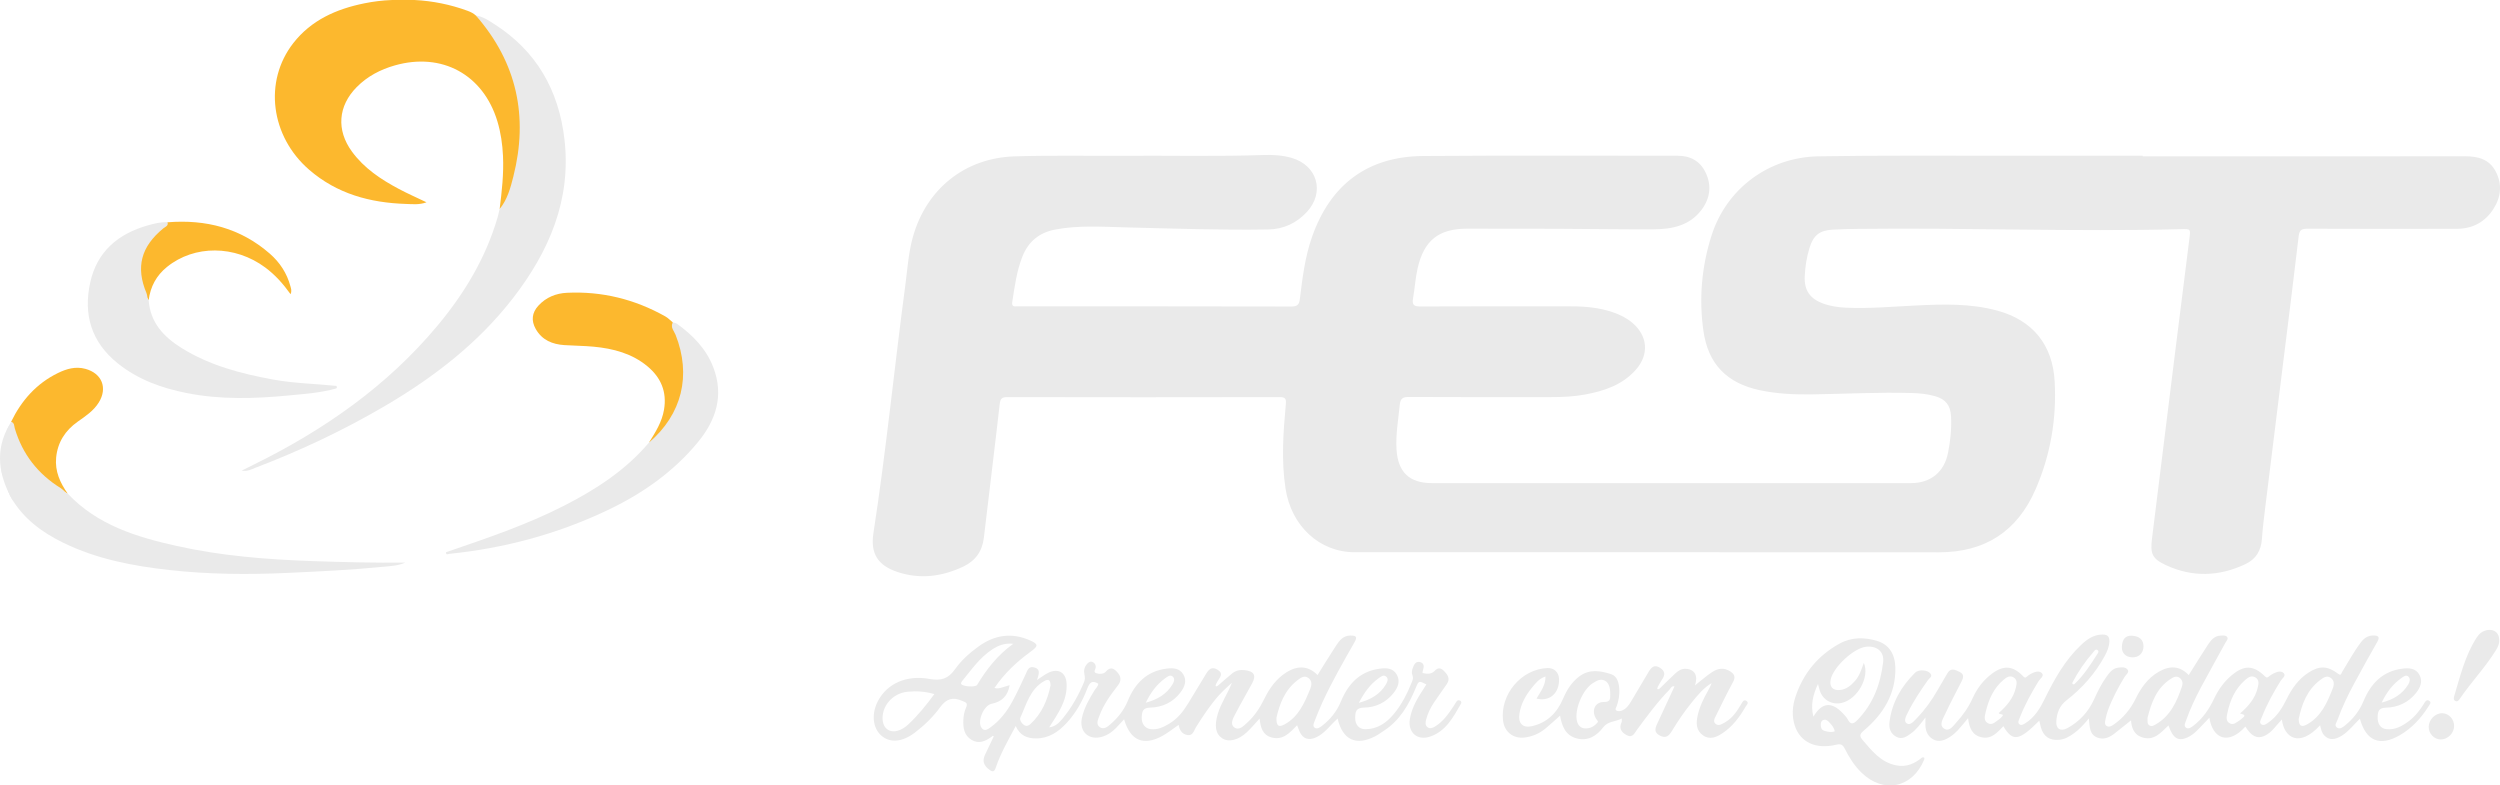 <svg xmlns="http://www.w3.org/2000/svg" id="Camada_2" data-name="Camada 2" viewBox="0 0 956.06 300.38"><defs><style> .cls-1 { fill: #eaeaea; } .cls-1, .cls-2 { stroke-width: 0px; } .cls-2 { fill: #fcb82e; } </style></defs><g id="Camada_1-2" data-name="Camada 1"><g><g><path class="cls-2" d="M149.83,0c2.89,0,5.78,0,8.67,0,6.99.36,13.76,1.73,20.33,4.14,1.17.43,2.26.97,3.18,1.82,4.3,2.57,6.65,6.82,8.92,10.96,10.28,18.69,11.27,38.08,3.73,57.94-.72,1.9-.99,4.37-3.58,5.05.84-6.73,1.6-13.46,1.28-20.26-.21-4.5-.84-8.92-2.14-13.24-5.4-17.91-21.23-26.53-39.25-21.39-5.51,1.57-10.47,4.16-14.54,8.27-7.16,7.24-7.85,16.43-1.86,24.65,4.68,6.42,11.12,10.68,18.01,14.34,3.35,1.78,6.84,3.31,10.53,5.08-2.76,1.03-5.34.71-7.85.63-13.73-.44-26.39-3.85-37.05-13.09-14.69-12.74-17.46-33.75-6.06-48.39,6.87-8.82,16.47-13.06,27.15-15.23,3.46-.7,6.98-1.14,10.52-1.27Z"></path><path class="cls-2" d="M257.28,123.3c1.58,4.54,3.72,8.9,4.32,13.76,1.42,11.68-1.56,21.85-10.16,30.12-.92.88-1.73,2.09-3.26,2.07,2.48-3.95,4.97-7.85,5.76-12.6,1.14-6.78-1.16-12.23-6.28-16.51-5.94-4.97-13.12-6.85-20.65-7.56-3.7-.35-7.44-.35-11.16-.6-4.62-.31-8.55-1.9-10.97-6.16-1.8-3.18-1.48-6.22,1.01-8.93,2.94-3.21,6.74-4.72,10.95-4.92,13.4-.64,25.94,2.48,37.62,9.05,1.04.58,1.88,1.51,2.82,2.28Z"></path><path class="cls-2" d="M25.93,188.81c-10.49-5.02-17.27-13.22-20.79-24.2-.35-1.09-.59-2.21-.89-3.31,3.95-8.14,9.67-14.62,17.9-18.64,3.29-1.61,6.76-2.63,10.52-1.6,6.35,1.74,8.56,7.33,5.08,12.9-1.98,3.17-5.03,5.18-8,7.27-4.79,3.38-7.71,7.87-8.28,13.76-.51,5.24,1.52,9.69,4.46,13.83Z"></path><path class="cls-2" d="M56.85,114.8c-5.83-7.68-5.03-17.58,2.14-25.23,1.55-1.65,3.38-3.05,5.08-4.56,14.65-1.18,27.9,2.21,39.14,12.02,3.82,3.34,6.52,7.47,7.85,12.43.24.9.6,1.78.06,3.05-2.83-3.96-5.91-7.42-9.69-10.22-11.58-8.59-27.09-8.69-37.58-.2-4.07,3.29-6.34,7.56-7,12.71Z"></path></g><g><g><path class="cls-1" d="M25.93,188.81c11.33,11.99,26.27,16.56,41.69,19.99,17.04,3.79,34.39,5.17,51.8,5.77,11.85.41,23.7.71,35.58.57-2.65,1.21-5.52,1.32-8.3,1.59-12.19,1.21-24.42,1.8-36.65,2.36-15.12.69-30.22.58-45.29-1.1-14.02-1.56-27.78-4.19-40.57-10.43-8.11-3.96-15.19-9.17-19.9-17.15-1.7-2.88-1.89-6.28-3.51-9.16,0-.57-.27-1.07-.27-1.65.49-2.29.49-4.59,0-6.88v-1.72c1.69-3.06,1.78-6.74,3.74-9.7,1.33.37,1.14,1.65,1.41,2.55,2.94,9.87,8.86,17.44,17.59,22.84.99.61,1.62,1.63,2.68,2.12Z"></path><path class="cls-1" d="M819.45,59.79c41.07,0,82.14.02,123.21-.03,4.91,0,9.23,1.08,11.69,5.68,2.61,4.88,2.15,9.85-.78,14.43-3.21,5.03-7.97,7.61-13.96,7.63-19.05.04-38.1.05-57.15-.03-2.19,0-3.11.4-3.39,2.82-1.91,16.41-4,32.79-6.03,49.18-2.22,17.91-4.45,35.81-6.65,53.72-.52,4.26-1.08,8.53-1.37,12.82-.3,4.52-2.24,7.81-6.37,9.75-10,4.71-20.13,5.06-30.2.43-5.5-2.53-6.2-4.44-5.45-10.42,2.95-23.49,5.83-46.99,8.75-70.49,1.82-14.69,3.67-29.37,5.53-44.05.47-3.67.51-3.69-3.06-3.6-41.16,1.07-82.32-.6-123.48-.1-3.35.04-6.7.1-10.04.3-4.87.29-7.22,2.2-8.68,6.91-1.11,3.58-1.69,7.26-1.85,10.99-.22,5.25,1.97,8.46,6.91,10.3,2.9,1.08,5.92,1.51,8.99,1.64,8.91.39,17.79-.42,26.68-.85,10.43-.51,20.86-.82,31.08,1.97,13.53,3.69,21.15,13.04,21.92,27.07.79,14.34-1.59,28.2-7.34,41.35-6.99,16-19.3,24.01-36.93,24-74.48-.06-148.95-.02-223.43-.03-13.46,0-24.23-10.03-26.43-24.31-1.66-10.78-.88-21.54.11-32.3.2-2.18-.24-2.71-2.46-2.71-34.65.07-69.31.07-103.96,0-2,0-2.74.4-2.99,2.58-1.93,17.07-4.07,34.13-6.07,51.19-.61,5.21-3.25,8.87-7.95,11.08-8.1,3.8-16.45,4.9-25.07,2.03-7.53-2.51-10.42-7.04-9.21-14.9,4.86-31.43,7.96-63.08,12.17-94.59.83-6.24,1.21-12.54,2.92-18.65,5.14-18.31,19.85-30.22,38.95-30.81,13.96-.43,27.95-.13,41.93-.22,17.8-.11,35.61.32,53.41-.3,3.55-.12,7.1.12,10.52,1.1,9.9,2.85,12.82,13.16,5.85,20.69-3.95,4.28-8.96,6.6-14.75,6.69-18.09.3-36.18-.35-54.27-.79-9.08-.22-18.18-.89-27.2.82-6.14,1.16-10.33,4.61-12.61,10.45-2.18,5.57-2.92,11.44-3.84,17.28-.2,1.26.25,1.78,1.52,1.65.47-.05.96,0,1.44,0,34.56,0,69.12-.03,103.68.06,2.32,0,3.07-.62,3.35-2.87.99-8.05,1.96-16.1,4.68-23.82,7.04-20.02,21.28-30.71,42.48-30.87,32.45-.25,64.91-.08,97.36-.1,4.87,0,8.55,2.05,10.65,6.42,2.35,4.9,1.76,9.74-1.42,14.08-4.53,6.17-11.25,7.59-18.33,7.63-12.35.06-24.7-.15-37.05-.2-11.49-.05-22.98-.04-34.46-.04-10.79,0-16.41,4.49-18.84,15.01-.88,3.83-1.1,7.75-1.78,11.59-.51,2.88.63,3.16,3.07,3.15,19.24-.09,38.48-.06,57.73-.04,5.28,0,10.51.52,15.55,2.23,2.74.92,5.3,2.18,7.52,4.06,5.91,5.02,6.48,12.11,1.34,17.93-5.15,5.84-12.1,8.13-19.46,9.5-4.25.79-8.55.98-12.86.98-18.19.01-36.38.05-54.57-.05-2.3-.01-3.16.66-3.39,2.93-.56,5.7-1.6,11.35-1.25,17.12.53,8.65,4.86,12.89,13.53,12.89,61.08.02,122.15.02,183.23,0,7.53,0,12.71-4.25,14.16-11.61.91-4.6,1.39-9.26,1.14-13.96-.22-4.18-2.06-6.51-6.08-7.67-2.86-.82-5.81-1.12-8.79-1.21-12.74-.37-25.46.33-38.19.52-6.71.1-13.39-.19-19.99-1.58-12.69-2.68-19.85-10.01-21.65-22.74-1.75-12.38-.66-24.65,3.14-36.52,5.7-17.82,21.81-29.87,40.82-30.2,23.16-.39,46.33-.2,69.5-.23,18.19-.03,36.37,0,54.56,0,0,.07,0,.14,0,.21Z"></path><path class="cls-1" d="M191.09,79.91c2.96-3.62,4.13-8.06,5.23-12.41,5.79-22.92,1.38-43.55-14.31-61.54,2.64.32,4.76,1.82,6.9,3.18,16.24,10.27,24.77,25.4,26.95,44.11,2.7,23.13-5.88,42.93-19.67,60.75-13.22,17.09-30.02,30.08-48.56,41-16.01,9.43-32.73,17.32-50.07,23.93-1.48.57-2.94,1.45-5.17,1.07,1.8-.9,3.22-1.62,4.64-2.32,26.87-13.23,51.06-30.07,70.34-53.22,10.21-12.25,18.38-25.79,22.9-41.26.32-1.09.54-2.2.81-3.3Z"></path><path class="cls-1" d="M56.85,114.8c.61,8.57,5.78,14.05,12.61,18.3,10.78,6.72,22.85,9.84,35.19,12.08,7.9,1.44,15.95,1.57,23.91,2.39.38.32.38.64.03.98-5.92,1.66-12.04,2.1-18.12,2.68-13.08,1.25-26.15,1.66-39.14-.93-9.56-1.91-18.57-5.14-26.29-11.34-10.08-8.09-13.25-18.63-10.53-30.95,2.61-11.82,10.63-18.58,21.95-21.8,2.47-.7,4.98-1.36,7.61-1.22.42,1.41-.87,1.74-1.58,2.32-8.57,7.01-10.65,14.83-6.46,24.81.37.88.2,1.89.82,2.67Z"></path><path class="cls-1" d="M170.58,211.18c15.33-5.26,30.71-10.41,45.2-17.82,12.16-6.22,23.48-13.54,32.4-24.1,12.63-10.82,16.28-25.7,10.19-41.18-.59-1.5-2.09-2.89-1.08-4.78.53.16,1.16.2,1.59.51,6.07,4.38,11.2,9.58,13.92,16.71,4.08,10.69,1.07,20.09-5.84,28.5-9.51,11.58-21.54,19.92-35.02,26.28-19.09,9.01-39.18,14.38-60.17,16.51-.58.15-1.26.5-1.19-.61Z"></path><path class="cls-1" d="M955.77,244.77c.08,1.51-.59,2.79-1.34,4-4.07,6.57-9.48,12.16-13.8,18.55-.35.52-.86,1.15-1.64.75-.75-.38-.64-1.2-.46-1.79,2.33-7.72,4.17-15.63,8.65-22.52.96-1.48,2.3-2.55,4.12-2.82,2.65-.4,4.45,1.15,4.48,3.83Z"></path><path class="cls-1" d="M938.51,277.68c-.04,2.74-2.45,5.13-5.16,5.11-2.51-.02-4.62-2.3-4.56-4.91.07-2.72,2.55-5.18,5.17-5.13,2.54.05,4.59,2.27,4.55,4.93Z"></path><path class="cls-1" d="M819.72,247.22c-.06,2.64-1.78,4.27-4.4,4.16-2.42-.1-3.97-1.7-3.87-3.99.13-2.98,1.38-4.38,3.81-4.28,2.92.13,4.51,1.6,4.46,4.11Z"></path><path class="cls-1" d="M558.36,267.94c-.47-.27-.96-.18-1.28.24-.45.61-.81,1.29-1.23,1.93-1.96,2.95-3.98,5.86-7.1,7.75-.92.56-2.02.96-2.94.16-.77-.67-.71-1.69-.47-2.67.61-2.44,1.7-4.67,3.08-6.74,1.58-2.39,3.31-4.68,4.91-7.05,1.38-2.05.27-3.58-1.17-5.02-1.24-1.24-2.28-1.3-3.59.09-1.2,1.26-2.9,1.13-4.56.75.05-.4.04-.7.13-.96.49-1.41.58-2.86-1.15-3.25-1.63-.36-2.26,1.03-2.74,2.35-.34.93-.46,1.87-.08,2.79.32.77.19,1.44-.11,2.2-1.81,4.55-3.98,8.93-7.14,12.67-2.77,3.29-6.24,5.7-10.81,5.69-2.42,0-3.89-1.74-3.85-4.4.03-2.17.22-3.83,3.4-3.87,4.41-.06,8.39-1.96,11.23-5.52,1.66-2.08,2.76-4.54,1.24-7.15-1.48-2.55-4.09-2.55-6.62-2.19-7.55,1.05-11.96,5.84-14.72,12.53-1.57,3.8-4.06,6.89-7.31,9.37-.75.57-1.75,1.26-2.62.72-1-.62-.44-1.77-.11-2.62.94-2.4,1.9-4.79,2.97-7.13,3.62-7.91,7.98-15.42,12.26-22.98,1.17-2.06.75-2.62-1.63-2.58-2.68.04-4.11,1.88-5.37,3.8-2.44,3.71-4.74,7.52-7.12,11.31-3.4-3.5-7.5-3.84-11.98-.99-3.83,2.44-6.37,5.99-8.33,10-1.69,3.46-3.78,6.67-6.65,9.25-1.35,1.22-3.09,3.12-4.91,1.73-1.68-1.28-.44-3.43.36-4.98,2.06-3.98,4.33-7.85,6.47-11.8,1.68-3.09.81-4.64-2.75-5.09-1.79-.22-3.46.11-4.86,1.25-1.85,1.51-3.62,3.1-5.42,4.66-.29.08-.61.48-.83.23-.19-.21.06-.62.15-.94.18-.33.36-.67.55-1,.8-1.43,2.39-2.82.04-4.32-2.32-1.48-3.49-.09-4.56,1.69-2.27,3.76-4.54,7.52-6.83,11.27-1.86,3.05-4.07,5.79-7.19,7.65-2.16,1.29-4.39,2.38-7.01,2.08-2.28-.26-3.65-2.12-3.48-4.77.13-1.96.37-3.41,3.21-3.47,4.63-.11,8.76-2,11.64-5.85,1.54-2.06,2.53-4.43,1.01-6.91-1.47-2.39-3.95-2.46-6.39-2.15-7.56.96-12.09,5.67-14.82,12.37-1.45,3.56-3.76,6.4-6.59,8.88-1.13.99-2.59,2.18-4.09,1.13-1.57-1.09-.71-2.8-.21-4.2,1.58-4.37,4.28-8.08,7.1-11.71,1.42-1.83,1.32-3.42-.21-5.11-1.46-1.61-2.71-2.11-4.41-.18-.81.92-2.38.97-3.55.6-1.47-.45-.25-1.58-.27-2.4-.02-.85-.35-1.48-1.1-1.85-.97-.48-1.67.04-2.26.71-1.03,1.16-1.29,2.58-.97,4.03.21.97.27,1.82-.11,2.76-2.08,5.07-4.74,9.81-8.21,14.04-1.35,1.65-2.92,3.17-5.16,3.38,3.31-5.2,6.98-10.17,6.66-16.72-.21-4.33-3.27-6.03-7.16-4.06-1.39.71-2.64,1.69-4.19,2.7,1.15-3.05.94-4.16-.74-4.75-2.4-.84-2.84.97-3.58,2.56-1.65,3.55-3.29,7.11-5.16,10.54-2.07,3.8-4.74,7.19-8.29,9.75-1.05.75-2.37,1.73-3.46.09-1.67-2.49.94-8.51,3.86-9.1,4.04-.82,6.26-3.09,6.93-7.13-.93.28-1.83.56-2.74.83-.94.28-1.88.6-3.06.24,3.84-5.68,8.59-10.06,13.88-13.91,2.96-2.16,2.99-2.86-.39-4.34-6.9-3.02-13.44-2.04-19.5,2.32-3.44,2.47-6.64,5.32-9.05,8.73-2.59,3.67-5.34,4.55-9.79,3.74-8.79-1.6-16.07,1.8-19.56,8.17-2.71,4.94-2.24,10.52,1.13,13.49,3.32,2.92,8.02,2.54,12.84-1.13,3.67-2.79,7-6.03,9.69-9.73,2.34-3.22,4.77-3.99,8.36-2.43,1.4.61,2.36.76,1.51,2.64-.65,1.44-.96,3.13-1.02,4.73-.12,2.92.28,5.83,3.1,7.54,2.81,1.71,5.31.56,7.68-1.14.2-.14.46-.69.85-.14-1.1,2.32-2.18,4.66-3.32,6.97-1.18,2.4-.46,4.19,1.59,5.71,1.34,1,1.93.92,2.52-.82,1.87-5.5,4.78-10.51,7.61-15.85,1.62,3.66,4.37,4.75,7.81,4.74,4.89-.02,8.51-2.49,11.66-5.9,3.56-3.84,6.06-8.35,7.91-13.19.88-2.29,1.86-3.29,4.19-1.83-.07,1.04-.89,1.67-1.38,2.46-2.07,3.34-4.03,6.75-4.87,10.62-1.17,5.35,2.77,8.81,7.98,7.13,1.96-.63,3.59-1.77,5.01-3.23,1.05-1.08,2.05-2.22,3.13-3.39,2.36,8.21,7.46,10.38,14.79,6.29,2.12-1.18,4.03-2.74,6.08-4.15.34,2.01,1.3,3.55,3.32,3.9,2.17.37,2.51-1.72,3.31-3,2.69-4.3,5.48-8.53,8.87-12.31,1.5-1.67,3.24-3.14,4.87-4.7-1.6,4.18-4.13,7.68-5.38,11.85-1.38,4.62-.91,7.69,1.65,9.39,2.47,1.64,6.22.75,9.55-2.41,1.63-1.55,3.08-3.29,4.78-5.14.3,3.42,1.18,6.3,4.53,7.23,4.44,1.23,7.07-1.87,9.8-4.65.51,1.2.84,2.42,1.5,3.42,1.48,2.23,3.94,2.4,6.86.62,2.78-1.7,4.66-4.42,7.13-6.62,1.91,8.2,7.05,10.58,14.37,6.79,1.18-.61,2.26-1.42,3.38-2.15,6.04-3.94,9.44-9.83,12.1-16.28,1.19-2.88,1.21-2.87,4.1-1.41-.2.32-.4.65-.6.96-2.51,3.85-5,7.73-5.73,12.37-.79,5.04,2.86,8.25,7.66,6.66,6.17-2.04,8.92-7.45,11.89-12.58.26-.44.17-.95-.32-1.23ZM527.18,259.41c.86-.61,1.95-1.6,3.02-.58.9.85.3,2.06-.2,2.91-2.25,3.78-5.74,5.77-10.34,7.05,2.07-3.97,4.3-7.09,7.52-9.38ZM445.65,259.35c.8-.57,1.85-1.47,2.81-.64,1.05.92.41,2.23-.15,3.14-2.24,3.63-5.63,5.65-10.14,6.89,1.95-4.05,4.27-7.1,7.49-9.4ZM347.44,276.96c-1.18,1.11-2.52,2.02-4.12,2.49-2.93.87-5.35-.7-5.74-3.74-.68-5.42,3.66-10.61,9.48-11.17,3.32-.32,6.64-.17,10.26.9-3.15,4.29-6.27,8.12-9.89,11.52ZM373.69,261.9c-.63,1.04-5.73.68-6.15-.4-.09-.24.13-.7.33-.96,3.58-4.33,6.76-9.04,11.59-12.19,2.24-1.46,4.62-2.49,8.04-2.15-6.12,4.4-10.24,9.81-13.81,15.7ZM394.01,276.94c-.63.58-1.46.94-2.35.35-1.05-.7-1.83-2.05-1.44-2.89,2.35-5.1,3.7-10.91,9.18-13.98,1.59-.89,2.3-.4,2.36,1.67-1.12,5.47-3.27,10.76-7.75,14.85ZM500.98,263.67c-2.16,5.22-4.39,10.44-9.72,13.35-2.28,1.24-3.2.64-3.11-2.55,1.17-5.13,3.11-10.55,8.03-14.32,1.16-.89,2.59-2.03,4.15-.9,1.6,1.15,1.29,2.89.66,4.43Z"></path><path class="cls-1" d="M928.87,267.94c-.98-.54-1.46.47-1.92,1.21-1.58,2.53-3.39,4.88-5.81,6.67-2.49,1.84-5.16,3.36-8.43,3.04-2.33-.23-3.55-1.99-3.44-4.78.08-2.05.41-3.39,3.2-3.45,4.54-.1,8.58-1.98,11.48-5.63,1.58-1.99,2.69-4.34,1.31-6.9-1.41-2.62-3.99-2.71-6.53-2.39-7.56.96-12.06,5.68-14.84,12.36-1.54,3.71-3.9,6.77-6.99,9.27-.86.69-1.96,1.67-3.07.98-1.37-.85-.23-2.13.11-3.08,1.75-4.85,3.99-9.5,6.45-14.03,2.86-5.29,5.76-10.56,8.75-15.77,1.04-1.81.46-2.37-1.37-2.41-2.1-.05-3.62.92-4.86,2.55-2.74,3.58-4.85,7.55-7.21,11.36-.3.48-.34,1.62-1.5.75-4.03-3.06-7.19-3.21-11.41-.45-3.79,2.47-6.32,6.03-8.29,10.04-1.7,3.45-3.71,6.7-6.93,8.97-.84.59-1.89,1.45-2.84.7-.87-.69-.11-1.78.22-2.64,1.92-4.91,4.45-9.49,7.23-13.96.56-.89,2.11-1.89,1.21-2.88-1.02-1.12-2.68-.55-4,.1-.59.29-1.16.67-1.67,1.09-.58.47-.87.67-1.59-.04-4.28-4.21-7.83-4.35-12.47-.56-3.01,2.46-5.24,5.54-6.9,9.04-1.9,4.02-4.34,7.64-7.9,10.39-.81.63-1.9,1.47-2.84.82-1.04-.72-.32-1.92.02-2.89,1.56-4.42,3.57-8.64,5.77-12.77,3.02-5.64,6.16-11.21,9.22-16.82.39-.71,1.28-1.51.61-2.31-.54-.65-1.58-.49-2.45-.45-2.3.1-3.63,1.68-4.73,3.34-2.53,3.82-4.91,7.73-7.44,11.76-3.27-3.44-7.06-3.84-11.5-1.26-4.13,2.4-6.76,6.11-8.81,10.3-1.97,4.03-4.74,7.37-8.45,9.92-.81.56-1.76,1.06-2.66.47-.81-.53-.62-1.56-.44-2.39.25-1.21.54-2.42.96-3.58,1.66-4.49,3.9-8.7,6.38-12.79.51-.85,1.86-1.69,1.19-2.68-.81-1.19-2.41-1.01-3.74-.82-1.98.28-3.14,1.76-4.21,3.22-2.04,2.78-3.55,5.86-4.98,9-2.16,4.74-5.6,8.43-10.18,10.91-2.62,1.42-4.44.21-4.2-2.72.25-3.07,1.13-5.78,3.87-7.91,6.01-4.67,11.03-10.3,14.68-17.05.92-1.7,1.65-3.45,1.74-5.4.08-1.84-.58-2.76-2.68-2.73-3.48.04-5.97,1.92-8.26,4.09-6.13,5.82-10.15,13.1-13.82,20.58-1.79,3.65-3.85,7.04-7.4,9.26-.72.45-1.6,1.01-2.34.3-.61-.58-.15-1.44.12-2.14,1.92-5.01,4.5-9.68,7.3-14.25.59-.96,2.32-2.03,1.26-3.09-1.12-1.12-2.9-.42-4.29.32-.5.27-.98.62-1.39,1-.64.6-.95.45-1.56-.19-3.82-3.96-7.39-4.24-11.82-.93-3.28,2.45-5.72,5.63-7.39,9.35-1.55,3.44-3.67,6.49-6.19,9.24-1.23,1.33-2.66,3.67-4.61,2.52-2.23-1.31-.64-3.7.14-5.39,2-4.33,4.26-8.53,6.42-12.78.72-1.42,1.04-2.73-.77-3.59-1.67-.8-3.35-1.77-4.67.53-1.24,2.15-2.53,4.27-3.76,6.43-2.23,3.93-4.85,7.57-8,10.8-1.03,1.06-2.43,2.83-3.77,1.93-1.37-.92-.24-2.86.42-4.19,2.16-4.38,4.89-8.41,7.69-12.41.48-.68,1.78-1.27,1-2.36-.61-.86-1.67-1.23-2.77-1.3-1.19-.07-2.34.06-3.21.92-5.3,5.26-8.88,11.45-9.75,18.96-.26,2.29.44,4.4,2.72,5.55,2.19,1.1,3.89-.18,5.51-1.34,2.07-1.48,3.58-3.57,5.52-6.07,0,1.17.02,1.62,0,2.06-.13,2.56.59,4.85,2.83,6.19,2.36,1.41,4.65.38,6.71-.96,1.03-.67,1.98-1.51,2.82-2.4,1.27-1.35,2.41-2.83,3.95-4.66.43,3.81,1.69,6.65,5.35,7.35,3.72.71,5.89-1.94,8.15-4.27,3.55,6.04,6,5.64,13.74-2.12.2.86.36,1.68.58,2.48.99,3.57,3.35,5.17,7.03,4.84,2.19-.2,3.97-1.29,5.69-2.53,2.08-1.5,3.79-3.4,5.65-5.64.35,3.15.17,6.25,3.4,7.36,3.26,1.12,5.64-.91,7.96-2.83,1.68-1.38,3.4-2.71,4.77-3.8.18,2.31.78,5.27,4.08,6.43,4.64,1.64,7.33-1.75,10.24-4.49,1.7,4.92,3.7,6.18,7.19,4.63,1.51-.67,2.77-1.71,3.92-2.86,1.5-1.5,2.94-3.06,4.53-4.71,1.3,8.16,7.34,10.53,13.77,3.38,2.3,3.71,4.49,4.83,7.31,3.55,2.84-1.29,4.45-4.01,6.64-6.28.85,7.01,6.66,10.91,14.63,2.23.33,1.4.58,2.8,1.6,3.89,1.69,1.82,3.92,1.85,6.76.06,2.65-1.68,4.51-4.23,6.85-6.45,2.39,8.58,7.63,10.69,15.22,6.33,4.67-2.68,8.18-6.56,11.03-11.05.41-.65,1.32-1.56.19-2.18ZM918.32,259.33c.8-.57,1.87-1.49,2.79-.5.75.81.41,2.05-.15,2.95-2.25,3.66-5.6,5.75-10.15,6.91,1.92-4.02,4.28-7.06,7.51-9.36ZM792.58,260.97c2.17-4.13,4.78-7.96,7.86-11.46.44-.5.92-1.52,1.77-.87.66.5.02,1.21-.33,1.76-2.53,4.01-5.12,7.98-8.61,11.26-.58.13-.88-.04-.7-.68ZM770.93,262.93c-.94,4.12-3.56,7.09-6.58,9.76.32.8,2.74.06.92,1.71-.28.26-.54.56-.86.76-1.33.83-2.56,2.42-4.31,1.34-1.62-1-1.04-2.81-.72-4.21,1.1-4.72,2.99-9.07,6.81-12.31,1.13-.96,2.41-1.82,3.88-.91,1.48.92,1.19,2.39.86,3.86ZM834.47,262.42c-1.95,5.75-4.34,11.24-9.92,14.52-.79.46-1.67,1.1-2.65.41-.85-.6-.58-1.53-.63-2.86,1.42-5.54,3.32-11.29,8.9-14.89,1.01-.65,2.21-1.3,3.45-.32,1.04.83,1.21,2.07.85,3.14ZM863.4,263.02c-.98,4.1-3.57,7.09-6.76,9.82.98.4,2.73.44.85,1.83-.38.28-.71.65-1.12.9-1.12.67-2.19,1.81-3.63,1.06-1.66-.86-1.21-2.52-.95-3.85.98-4.87,2.91-9.28,6.73-12.66,1.17-1.03,2.51-2.04,4.1-.99,1.44.95,1.12,2.43.77,3.89ZM892.08,263.35c-2.13,5.35-4.38,10.64-9.77,13.66-2.16,1.21-3.2.66-3.23-2.04,1.14-5.53,3.14-11.12,8.29-14.97,1.1-.82,2.46-1.82,3.92-.79,1.5,1.05,1.38,2.66.78,4.15Z"></path><path class="cls-1" d="M667.98,268.11c-1.16-.84-1.62.37-2.1,1.17-1.62,2.73-3.36,5.36-6.22,6.98-1.08.61-2.34,1.47-3.47.64-1.3-.95-.39-2.33.12-3.37,2.09-4.29,4.2-8.56,6.47-12.75,1.01-1.87.52-2.99-1.11-4.03-2.42-1.54-4.68-1.2-6.96.3-2.3,1.51-4.33,3.38-6.51,5.06,1.26-3.72-.07-6.14-3.49-6.34-1.57-.09-2.8.65-3.86,1.61-2.11,1.93-4.13,3.97-6.18,5.96-.25.13-.61.36-.77.23-.32-.26.05-.61.09-.93.52-.91.98-1.86,1.58-2.71,1.28-1.8,1.26-3.29-.75-4.56-2.19-1.38-3.33-.14-4.36,1.59-2.24,3.78-4.51,7.54-6.72,11.33-.89,1.52-1.94,2.88-3.62,3.51-.57.22-1.43.24-1.92-.04-.75-.44-.11-1.18.08-1.75.72-2.1,1.12-4.24.98-6.47-.15-2.41-.78-4.95-3.11-5.71-4.08-1.34-8.35-2.09-12.26.9-2.91,2.23-4.72,5.14-6.13,8.46-2.28,5.38-6.12,9.25-11.98,10.53-3.52.77-5.25-1.15-4.72-4.72.56-3.81,2.38-7.04,4.75-9.96,1.38-1.7,2.75-3.53,5.23-4.34.04,3.47-1.95,5.86-3.44,8.46,5.03,1.27,8.78-2.1,8.62-7.48-.08-2.58-1.88-4.29-4.41-4.2-9.99.37-18.19,10.04-17.01,20.08.51,4.32,3.89,7.01,8.22,6.49,3.02-.36,5.72-1.55,8.05-3.48,1.87-1.54,3.63-3.2,5.53-4.89.74,4.16,2.16,7.68,6.53,8.75,4.28,1.05,7.57-1.12,9.95-4.25,1.9-2.51,4.68-2.06,7.14-3.43-.03.69.06,1.11-.08,1.41-1.08,2.31-.17,3.82,1.88,4.95,2.34,1.28,3.06-.75,4-2.03,3.92-5.31,7.82-10.62,12.44-15.36.49-.51.78-1.52,1.92-1.23-2.22,4.79-4.41,9.53-6.62,14.27-.83,1.79-1.29,3.34,1.01,4.54,2.33,1.21,3.49.11,4.6-1.74,2.27-3.76,4.75-7.4,7.51-10.82,2.25-2.78,4.5-5.58,7.67-7.51-.35,1.08-.86,2.05-1.41,3.01-1.7,3-3.2,6.1-3.93,9.48-.61,2.81-.61,5.65,2.08,7.51,2.64,1.83,5.17.67,7.46-.85,3.82-2.54,6.51-6.15,8.78-10.07.38-.66,1.42-1.49.43-2.21ZM613.29,268.46c-3.62,0-4.88,3.83-2.61,6.82.24.32.59.57.31.93-1.19,1.51-2.79,2.4-4.69,2.36-1.68-.04-2.8-1.05-3.22-2.75-1.08-4.34,2.14-12.18,6.14-14.62,1.35-.82,2.81-1.79,4.53-.89,1.4.73,2.04,2.39,2.04,5.05-.09,1.61.41,3.11-2.49,3.11Z"></path><path class="cls-1" d="M735.1,289.65c-2.92,2.38-6.01,3.85-10.01,3.03-5.86-1.2-9.17-5.5-12.74-9.63-1.43-1.65-1.11-2.36.5-3.73,7.37-6.26,12.18-13.94,11.98-23.99-.11-5.2-2.45-8.83-6.87-10.19-4.88-1.5-9.9-1.54-14.49,1-8.21,4.53-13.84,11.33-16.81,20.23-1.24,3.7-1.5,7.52-.24,11.27,2.1,6.26,8.04,9,15.77,7.16,1.78-.42,2.53-.02,3.3,1.52,1.67,3.34,3.65,6.48,6.36,9.13,8.41,8.22,19.57,5.9,24.02-5.01.23-.73-.14-.89-.77-.79ZM697.76,279.51c-1.16-.34-1.41-1.2-1.45-2.16-.03-.75.07-1.6.86-1.96,1.05-.47,1.83.2,2.46.92.86.97,1.79,1.93,2.01,3.36-1.36.5-2.61.21-3.89-.16ZM706.59,275.08c-.42-.83-1.13-1.54-1.78-2.23-4.35-4.65-8.1-4.29-11.32,1.24-1.13-4.41-.2-8.35,1.76-12.54.28,1.07.45,1.83.69,2.56,1.17,3.61,4.69,5.55,8.38,4.7,6.11-1.41,10.8-9.97,8.45-15.32-.92,2.59-1.67,4.98-3.36,6.89-1.56,1.76-3.29,3.24-5.72,3.49-2.8.3-4.14-1.24-3.6-3.98.94-4.72,8.82-12.04,13.53-12.56,4.17-.46,7.02,1.89,6.54,5.89-1,8.32-3.78,15.93-9.79,22.09-1.46,1.49-2.58,2.12-3.76-.22Z"></path></g><path class="cls-1" d="M3.65,162.34c-5.77,9.88-4.19,19.65,1.25,29.07"></path></g></g></g></svg>